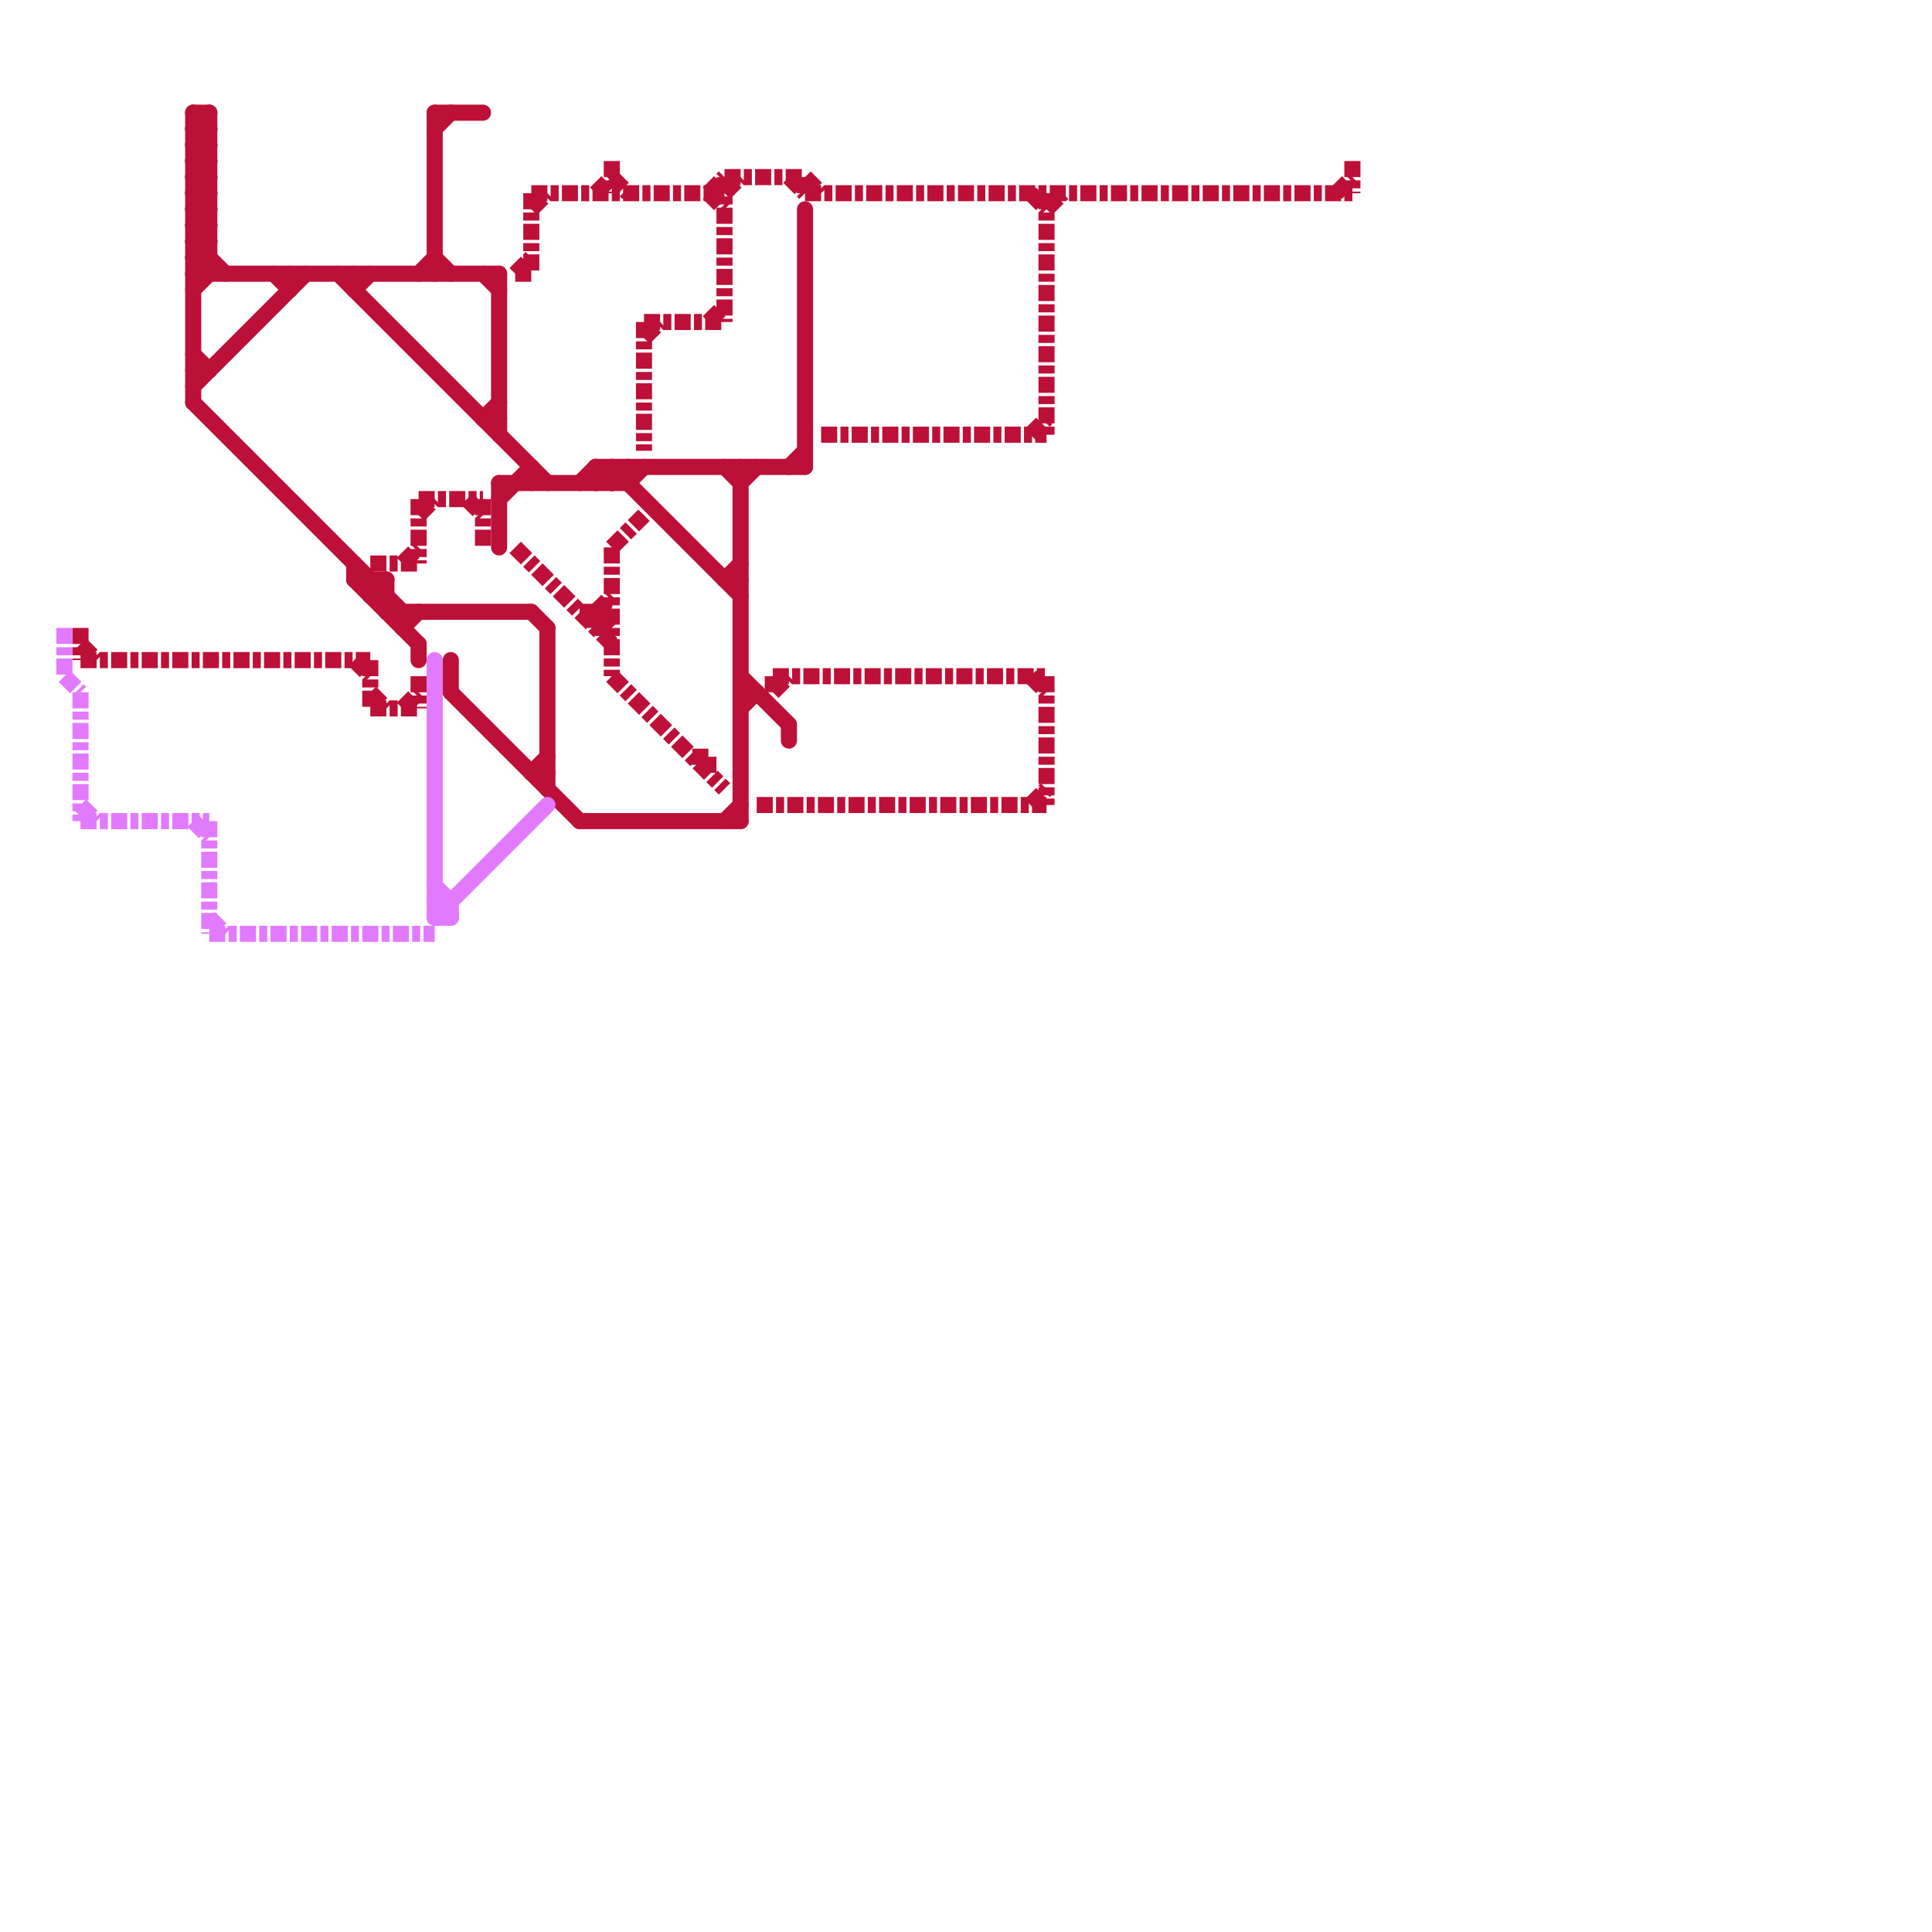 
<svg version="1.1" xmlns="http://www.w3.org/2000/svg" viewBox="0 0 120 120">
<style>text { font: 1px Helvetica; font-weight: 600; white-space: pre; dominant-baseline: central; } line { stroke-width: 1; fill: none; stroke-linecap: round; stroke-linejoin: round; } .c0 { stroke: #bd1038 } .c1 { stroke: #e27aff } .w1 { stroke-width: 1; }.l7 { stroke-dasharray: 1 .2 .5 .2; stroke-linecap: butt; }</style><defs></defs><line class="c0 " x1="33" y1="48" x2="34" y2="47"/><line class="c0 " x1="12" y1="12" x2="13" y2="12"/><line class="c0 " x1="12" y1="14" x2="13" y2="14"/><line class="c0 " x1="22" y1="36" x2="26" y2="40"/><line class="c0 " x1="30" y1="17" x2="31" y2="18"/><line class="c0 " x1="12" y1="16" x2="13" y2="17"/><line class="c0 " x1="12" y1="8" x2="13" y2="9"/><line class="c0 " x1="30" y1="26" x2="31" y2="25"/><line class="c0 " x1="12" y1="10" x2="13" y2="11"/><line class="c0 " x1="39" y1="30" x2="40" y2="29"/><line class="c0 " x1="33" y1="29" x2="33" y2="30"/><line class="c0 " x1="12" y1="15" x2="14" y2="17"/><line class="c0 " x1="22" y1="36" x2="24" y2="36"/><line class="c0 " x1="38" y1="30" x2="39" y2="29"/><line class="c0 " x1="45" y1="36" x2="46" y2="36"/><line class="c0 " x1="38" y1="29" x2="46" y2="37"/><line class="c0 " x1="12" y1="7" x2="13" y2="7"/><line class="c0 " x1="27" y1="16" x2="28" y2="17"/><line class="c0 " x1="25" y1="39" x2="26" y2="38"/><line class="c0 " x1="49" y1="45" x2="49" y2="46"/><line class="c0 " x1="31" y1="30" x2="39" y2="30"/><line class="c0 " x1="12" y1="13" x2="13" y2="14"/><line class="c0 " x1="37" y1="29" x2="37" y2="30"/><line class="c0 " x1="31" y1="31" x2="33" y2="29"/><line class="c0 " x1="24" y1="36" x2="24" y2="38"/><line class="c0 " x1="33" y1="38" x2="34" y2="39"/><line class="c0 " x1="25" y1="38" x2="25" y2="39"/><line class="c0 " x1="46" y1="43" x2="47" y2="43"/><line class="c0 " x1="12" y1="24" x2="19" y2="17"/><line class="c0 " x1="12" y1="12" x2="13" y2="11"/><line class="c0 " x1="45" y1="29" x2="46" y2="30"/><line class="c0 " x1="12" y1="14" x2="13" y2="13"/><line class="c0 " x1="26" y1="17" x2="27" y2="16"/><line class="c0 " x1="31" y1="17" x2="31" y2="27"/><line class="c0 " x1="12" y1="8" x2="13" y2="8"/><line class="c0 " x1="12" y1="10" x2="13" y2="10"/><line class="c0 " x1="12" y1="9" x2="13" y2="8"/><line class="c0 " x1="12" y1="11" x2="13" y2="10"/><line class="c0 " x1="46" y1="30" x2="47" y2="29"/><line class="c0 " x1="46" y1="29" x2="46" y2="51"/><line class="c0 " x1="28" y1="43" x2="36" y2="51"/><line class="c0 " x1="27" y1="8" x2="28" y2="7"/><line class="c0 " x1="24" y1="38" x2="33" y2="38"/><line class="c0 " x1="27" y1="7" x2="30" y2="7"/><line class="c0 " x1="12" y1="9" x2="13" y2="10"/><line class="c0 " x1="12" y1="11" x2="13" y2="12"/><line class="c0 " x1="23" y1="37" x2="24" y2="36"/><line class="c0 " x1="12" y1="17" x2="13" y2="16"/><line class="c0 " x1="23" y1="36" x2="23" y2="37"/><line class="c0 " x1="26" y1="40" x2="26" y2="41"/><line class="c0 " x1="45" y1="51" x2="46" y2="50"/><line class="c0 " x1="34" y1="39" x2="34" y2="49"/><line class="c0 " x1="12" y1="13" x2="13" y2="13"/><line class="c0 " x1="12" y1="15" x2="13" y2="15"/><line class="c0 " x1="39" y1="29" x2="39" y2="30"/><line class="c0 " x1="13" y1="7" x2="13" y2="17"/><line class="c0 " x1="38" y1="29" x2="38" y2="30"/><line class="c0 " x1="12" y1="16" x2="13" y2="16"/><line class="c0 " x1="37" y1="29" x2="50" y2="29"/><line class="c0 " x1="12" y1="18" x2="13" y2="17"/><line class="c0 " x1="33" y1="48" x2="34" y2="48"/><line class="c0 " x1="36" y1="51" x2="46" y2="51"/><line class="c0 " x1="36" y1="30" x2="37" y2="29"/><line class="c0 " x1="12" y1="12" x2="13" y2="13"/><line class="c0 " x1="12" y1="17" x2="31" y2="17"/><line class="c0 " x1="12" y1="14" x2="13" y2="15"/><line class="c0 " x1="37" y1="29" x2="38" y2="30"/><line class="c0 " x1="50" y1="13" x2="50" y2="29"/><line class="c0 " x1="30" y1="26" x2="31" y2="26"/><line class="c0 " x1="49" y1="29" x2="50" y2="28"/><line class="c0 " x1="12" y1="25" x2="25" y2="38"/><line class="c0 " x1="45" y1="36" x2="46" y2="35"/><line class="c0 " x1="37" y1="30" x2="38" y2="29"/><line class="c0 " x1="27" y1="7" x2="27" y2="17"/><line class="c0 " x1="18" y1="17" x2="18" y2="18"/><line class="c0 " x1="46" y1="44" x2="47" y2="43"/><line class="c0 " x1="21" y1="17" x2="34" y2="30"/><line class="c0 " x1="17" y1="17" x2="18" y2="18"/><line class="c0 " x1="12" y1="22" x2="13" y2="23"/><line class="c0 " x1="12" y1="9" x2="13" y2="9"/><line class="c0 " x1="12" y1="11" x2="13" y2="11"/><line class="c0 " x1="12" y1="23" x2="13" y2="23"/><line class="c0 " x1="12" y1="7" x2="12" y2="25"/><line class="c0 " x1="31" y1="30" x2="31" y2="34"/><line class="c0 " x1="12" y1="7" x2="13" y2="8"/><line class="c0 " x1="46" y1="42" x2="49" y2="45"/><line class="c0 " x1="22" y1="17" x2="22" y2="18"/><line class="c0 " x1="22" y1="35" x2="22" y2="36"/><line class="c0 " x1="12" y1="13" x2="13" y2="12"/><line class="c0 " x1="12" y1="15" x2="13" y2="14"/><line class="c0 " x1="23" y1="37" x2="24" y2="37"/><line class="c0 " x1="22" y1="18" x2="23" y2="17"/><line class="c0 " x1="28" y1="41" x2="28" y2="43"/><line class="c0 " x1="12" y1="16" x2="13" y2="15"/><line class="c0 " x1="12" y1="8" x2="13" y2="7"/><line class="c0 " x1="12" y1="10" x2="13" y2="9"/><line class="c0 l7" x1="64" y1="50" x2="65" y2="49"/><line class="c0 l7" x1="26" y1="31" x2="26" y2="35"/><line class="c0 l7" x1="64" y1="12" x2="65" y2="13"/><line class="c0 l7" x1="33" y1="12" x2="33" y2="17"/><line class="c0 l7" x1="38" y1="34" x2="38" y2="42"/><line class="c0 l7" x1="37" y1="39" x2="38" y2="38"/><line class="c0 l7" x1="29" y1="31" x2="30" y2="32"/><line class="c0 l7" x1="5" y1="39" x2="5" y2="41"/><line class="c0 l7" x1="30" y1="31" x2="30" y2="34"/><line class="c0 l7" x1="37" y1="38" x2="38" y2="39"/><line class="c0 l7" x1="23" y1="43" x2="24" y2="44"/><line class="c0 l7" x1="38" y1="42" x2="45" y2="49"/><line class="c0 l7" x1="44" y1="12" x2="45" y2="13"/><line class="c0 l7" x1="32" y1="17" x2="33" y2="16"/><line class="c0 l7" x1="33" y1="12" x2="45" y2="12"/><line class="c0 l7" x1="65" y1="42" x2="65" y2="50"/><line class="c0 l7" x1="40" y1="20" x2="40" y2="28"/><line class="c0 l7" x1="44" y1="47" x2="44" y2="48"/><line class="c0 l7" x1="23" y1="44" x2="26" y2="44"/><line class="c0 l7" x1="45" y1="11" x2="50" y2="11"/><line class="c0 l7" x1="65" y1="12" x2="65" y2="27"/><line class="c0 l7" x1="40" y1="21" x2="41" y2="20"/><line class="c0 l7" x1="50" y1="11" x2="50" y2="12"/><line class="c0 l7" x1="38" y1="34" x2="40" y2="32"/><line class="c0 l7" x1="38" y1="11" x2="39" y2="12"/><line class="c0 l7" x1="48" y1="42" x2="65" y2="42"/><line class="c0 l7" x1="22" y1="41" x2="23" y2="42"/><line class="c0 l7" x1="40" y1="20" x2="45" y2="20"/><line class="c0 l7" x1="37" y1="38" x2="37" y2="39"/><line class="c0 l7" x1="37" y1="12" x2="38" y2="11"/><line class="c0 l7" x1="23" y1="41" x2="23" y2="44"/><line class="c0 l7" x1="83" y1="12" x2="84" y2="11"/><line class="c0 l7" x1="32" y1="34" x2="38" y2="40"/><line class="c0 l7" x1="26" y1="31" x2="30" y2="31"/><line class="c0 l7" x1="36" y1="38" x2="38" y2="38"/><line class="c0 l7" x1="44" y1="20" x2="45" y2="19"/><line class="c0 l7" x1="45" y1="11" x2="45" y2="20"/><line class="c0 l7" x1="65" y1="13" x2="66" y2="12"/><line class="c0 l7" x1="50" y1="12" x2="84" y2="12"/><line class="c0 l7" x1="47" y1="50" x2="65" y2="50"/><line class="c0 l7" x1="5" y1="40" x2="6" y2="41"/><line class="c0 l7" x1="49" y1="11" x2="50" y2="12"/><line class="c0 l7" x1="5" y1="41" x2="23" y2="41"/><line class="c0 l7" x1="37" y1="39" x2="38" y2="39"/><line class="c0 l7" x1="26" y1="32" x2="27" y2="31"/><line class="c0 l7" x1="45" y1="12" x2="46" y2="11"/><line class="c0 l7" x1="38" y1="10" x2="38" y2="12"/><line class="c0 l7" x1="37" y1="38" x2="38" y2="37"/><line class="c0 l7" x1="64" y1="42" x2="65" y2="43"/><line class="c0 l7" x1="48" y1="42" x2="48" y2="43"/><line class="c0 l7" x1="23" y1="35" x2="26" y2="35"/><line class="c0 l7" x1="44" y1="12" x2="45" y2="11"/><line class="c0 l7" x1="43" y1="47" x2="44" y2="47"/><line class="c0 l7" x1="84" y1="10" x2="84" y2="12"/><line class="c0 l7" x1="51" y1="27" x2="65" y2="27"/><line class="c0 l7" x1="25" y1="44" x2="26" y2="43"/><line class="c0 l7" x1="48" y1="43" x2="49" y2="42"/><line class="c0 l7" x1="32" y1="17" x2="33" y2="17"/><line class="c0 l7" x1="50" y1="11" x2="51" y2="12"/><line class="c0 l7" x1="25" y1="35" x2="26" y2="34"/><line class="c0 l7" x1="64" y1="27" x2="65" y2="26"/><line class="c0 l7" x1="26" y1="42" x2="26" y2="44"/><line class="c0 l7" x1="33" y1="13" x2="34" y2="12"/><line class="c1 " x1="27" y1="57" x2="28" y2="57"/><line class="c1 " x1="28" y1="56" x2="28" y2="57"/><line class="c1 " x1="27" y1="41" x2="27" y2="57"/><line class="c1 " x1="27" y1="56" x2="28" y2="57"/><line class="c1 " x1="27" y1="57" x2="34" y2="50"/><line class="c1 " x1="27" y1="56" x2="28" y2="56"/><line class="c1 " x1="27" y1="55" x2="28" y2="56"/><line class="c1 l7" x1="4" y1="42" x2="5" y2="43"/><line class="c1 l7" x1="13" y1="51" x2="13" y2="58"/><line class="c1 l7" x1="5" y1="51" x2="13" y2="51"/><line class="c1 l7" x1="12" y1="51" x2="13" y2="52"/><line class="c1 l7" x1="4" y1="39" x2="4" y2="42"/><line class="c1 l7" x1="13" y1="57" x2="14" y2="58"/><line class="c1 l7" x1="13" y1="58" x2="27" y2="58"/><line class="c1 l7" x1="5" y1="43" x2="5" y2="51"/><line class="c1 l7" x1="5" y1="50" x2="6" y2="51"/>
</svg>
